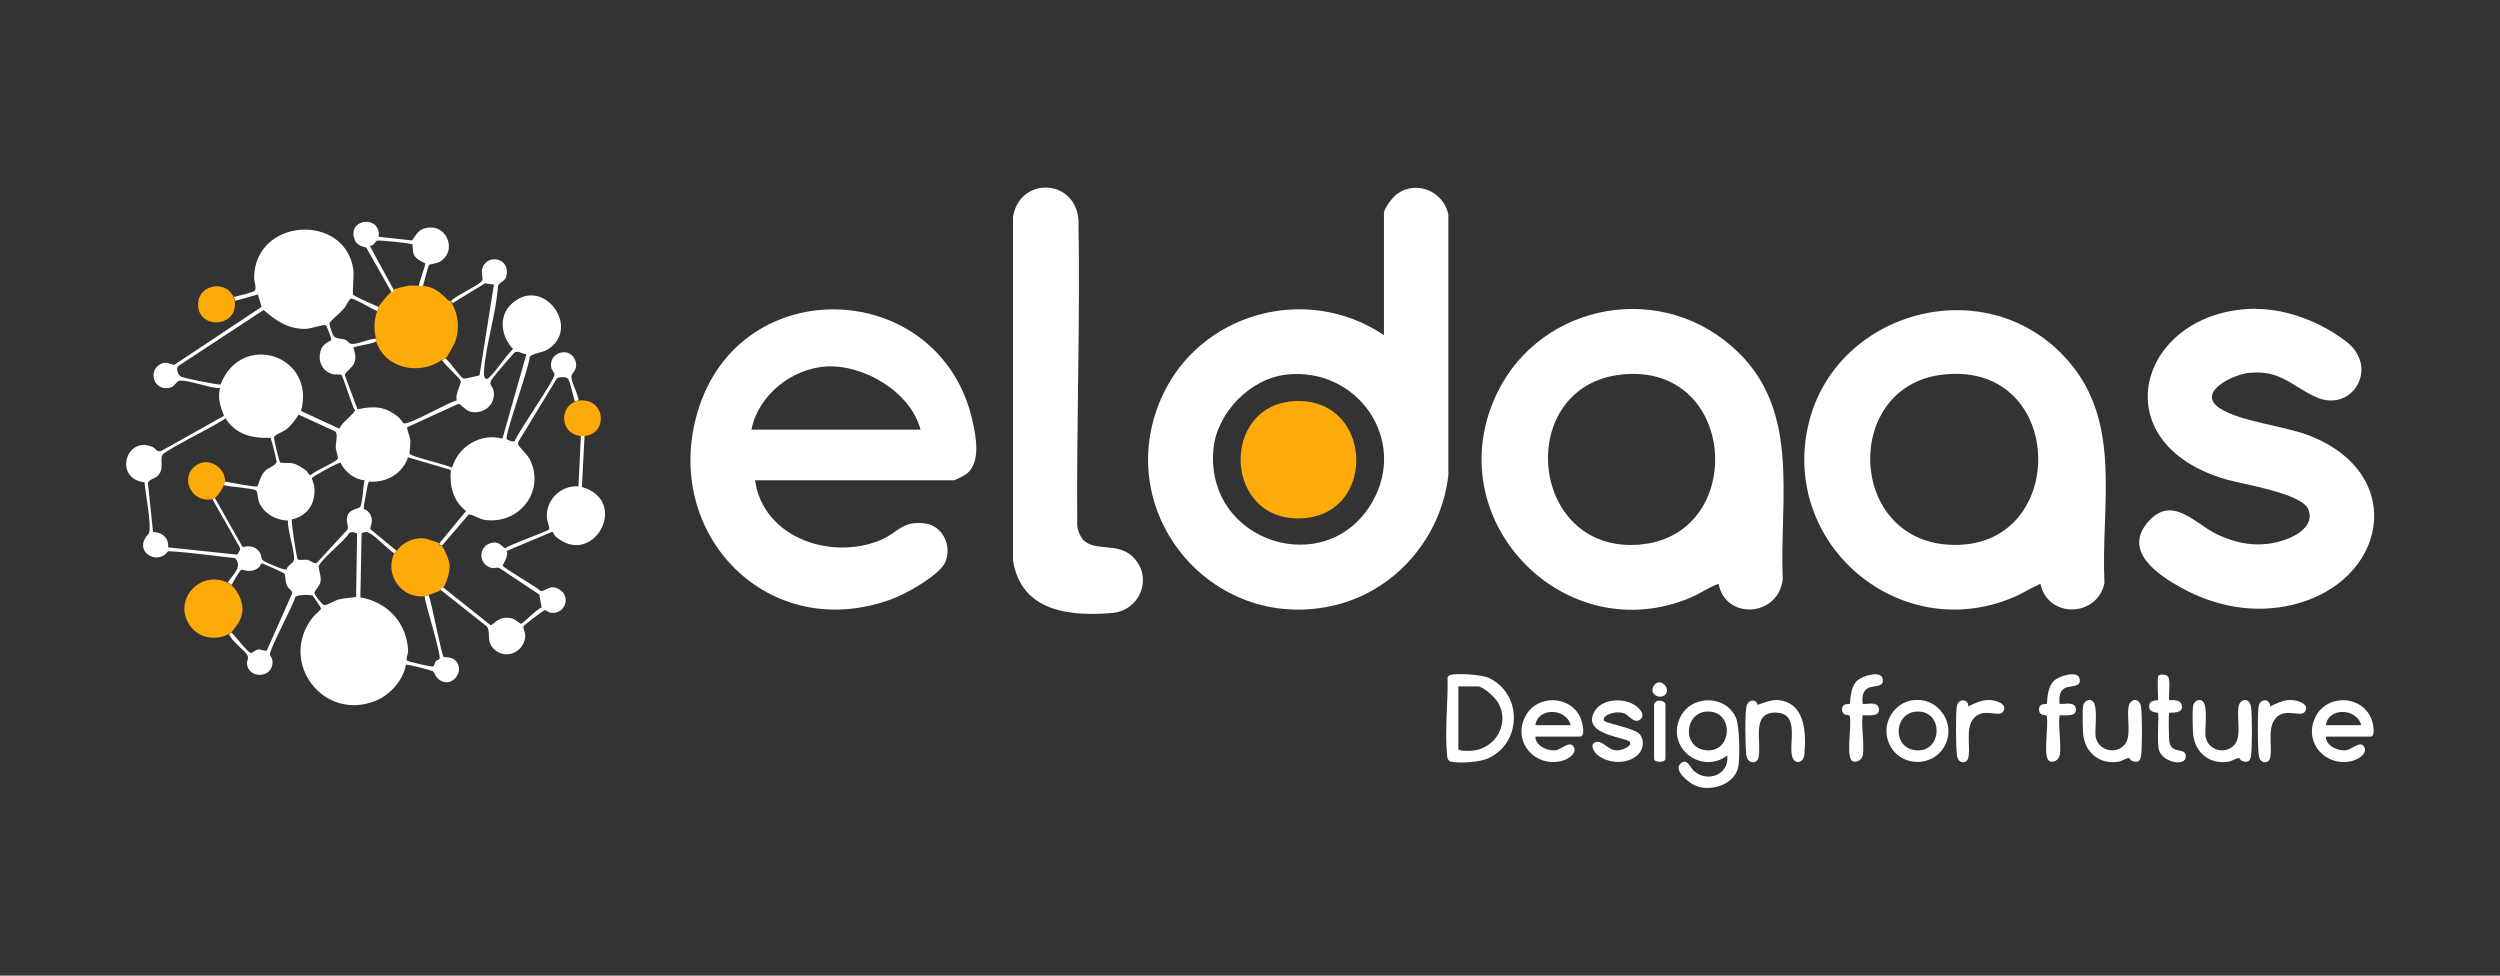 <?xml version="1.0" encoding="UTF-8"?>
<svg id="Layer_1" xmlns="http://www.w3.org/2000/svg" version="1.1" viewBox="0 0 123 48">
  <rect x="0" y="0" width="123" height="48" fill="#333333" stroke="none"/>
  <!-- Generator: Adobe Illustrator 29.5.0, SVG Export Plug-In . SVG Version: 2.1.0 Build 137)  -->
  <defs>
    <style>
      .st0 {
        fill: #fff;
      }

      .st1 {
        fill: #feab0a;
      }
    </style>
  </defs>
  <path class="st0" d="M68.09,16.49v-5.99c0-.26.44-.81.65-.96.96-.7,2.3-.11,2.52,1.02v12.8c-.34,3.11-2.65,5.78-5.73,6.45-5.95,1.31-10.85-4.62-8.4-10.21,1.85-4.22,7.16-5.68,10.96-3.11ZM63.29,18.43c-1.79.2-3.43,1.89-3.59,3.68-.41,4.59,5.58,6.47,7.81,2.6,1.78-3.08-.73-6.67-4.23-6.28Z"/>
  <path class="st0" d="M18.64,15.12s-.04.13-.06.19c-.23-.07-1.17-.66-1.33-.62-.15.15-.21.36-.35.52-.13.15-.67.6-.69.69-.02.1.16.58.22.65.12.13.41.1.57.17.09.04.16.17.25.19.28.08.93-.27,1.26-.24,0,.04-.01.09,0,.12-.14.13-1.07.24-1.12.31-.02.03.17.36.06.71-.1.31-.51.5-.48.67l.62,1.66c.81-.18,1.36-.15,2.01.38.09.07.24.31.26.31.31.07,2.17-1.03,2.62-1.13-.12-.26.22-.82.19-.94-.04-.17-.8-.82-.92-1.04.08-.06.18-.06.19-.06.24.18.66.86.87.97.04.02.66-.14.78-.16l.71-4.47-.44-.06-1.6.98s-.06-.12-.06-.12c.25-.27,1.38-.77,1.52-.99.09-.14-.14-.43.09-.78.39-.57,1.34-.2,1.09.59-.07.24-.34.26-.4.46-.09,1.36-.61,2.89-.69,4.22-.01.21.04.49.27.26.41-.4.75-.98,1.16-1.39-.59-.62-.74-1.61-.06-2.23,1.56-1.42,3.48,1.26,1.72,2.28-.21.12-.76.19-.84.34-.02.51-1.25,3.88-1.13,4.05.01.02.37.19.4.07.19-.46,1.97-3.01,1.95-3.25,0-.1-.14-.22-.16-.34-.15-.75.88-1.05,1.16-.41.22.51-.17.64-.17.85,0,.29.32.84.36,1.16-.02,0-.16.05-.19.06-.07-.22-.23-.98-.34-1.12-.09-.11-.4-.08-.53-.03l-1.88,3.09c-.03.06-.06.12-.04.19.02.07.47.5.58.73.77,1.56-.53,3.21-2.22,2.97-.31-.05-.52-.25-.79-.27l-1.31,1.53s-.07,0-.1-.02c-.03-.03-.02-.1-.02-.1l1.3-1.58c-.64-.48-.82-1.24-.75-2.02l-2.11-.62c-.25.8-1.09,1.28-1.92,1.19-.06.04-.26,1.25-.26,1.32,0,.03.19.11.25.19.33.41.02.74.09.84l1.28,1.06c-.04.06-.12.12-.12.12-.31-.18-1.08-1.05-1.39-1.05-.04,0-.2.05-.21.07l-.06,3.15c1.34.23,2.3,1.27,2.35,2.65,0,.12-.12.37-.06.46.04.05,1.25.33,1.3.29s.06-.18.12-.26c.05-.06.16-.07.18-.1.11-.19-.69-2.67-.73-3.09.03,0,.13-.05.19-.06.17.36.63,2.94.75,3.04.05.04.44-.05.65.26.39.56-.4,1.41-.99.75-.09-.1-.13-.28-.2-.31-.07-.04-1.27-.36-1.32-.31-.13.76-.79,1.49-1.49,1.77-2.58,1.04-4.8-1.91-3.1-4.1.07-.09.41-.38.42-.44,0-.04-.4-.62-.43-.64-.07-.04-.78-.06-.85.09-.11.44-1.29,2.58-1.24,2.83.02.07.1.13.12.26.11.9-1.18.96-1.25.18-.01-.14.09-.26.03-.4-.11-.25-.82-.73-.9-1.06.03-.02.07-.07.12-.06.18.14.8,1,.95.98.1,0,.24-.17.39-.17.11,0,.32.11.39.05l1.25-2.82c0-.13-.19-.22-.26-.36-.08-.17-.08-.53-.12-.59-.03-.05-1.07-.52-1.13-.51-.05,0-.06.14-.13.19-.43.35-.79.07-.89.13-.04.02-.41.62-.45.74-.01-.01-.18-.12-.19-.12.22-.38.75-.76.36-1.2-1.1-.11-2.2-.29-3.3-.34-.49.68-1.53.12-1.15-.6.17-.32.26-.14.24-.69-.02-.68-.19-1.42-.25-2.1-1.55-.18-.9-2.34.41-1.73.14.07.21.26.41.19l3.09-1.73c-.17-.45-.33-.89-.19-1.37-.42.05-1.76-.48-2.05-.34-.11.05-.2.26-.37.31-.79.25-1.16-.75-.56-1.12.38-.23.58.05.74,0l4.28-2.84-.18-.61-1.12.31s-.05-.17-.06-.19c.16-.04.98-.23,1.03-.31.09-.14-.04-.46-.04-.65.06-2.96,4.51-3.18,4.89-.36.03.25-.06,1.13-.02,1.2.07.11,1.08.53,1.28.62ZM16.02,16c-.07-.05-.75.17-.95.18-.86.03-1.49-.39-2.1-.93l-4.2,2.76c-.12.14-.02.45.16.53s1.8.4,1.92.38c1.03-2.65,4.71-1.44,3.96,1.3l1.88.87c.21-.37.55-.57.78-.88-.15-.21-.59-1.72-.68-1.77-.07-.04-.26,0-.38-.02-.57-.14-.8-.66-.62-1.21.11-.33.51-.45.52-.49,0-.04-.23-.68-.26-.7ZM25.91,17.42c-.19.02-.38-.17-.56-.1-.08.04-1.06,1.2-1.15,1.34-.18.28.02.3.08.54.15.67-.46,1.2-1.12,1.06-.25-.05-.5-.4-.61-.39l-2.52,1.15c.01.23.14.41.16.66.01.15-.05.63-.04.65.1.14,1.81.53,2.09.68.31-1.05,1.41-1.72,2.48-1.43l1.18-4.16ZM15.07,23.15c.07.06.1.24.23.22.21-.22,1.2-.61,1.32-.8.04-.06-.09-.38-.1-.52-.02-.27.14-.7-.04-.83l-1.79-.82c-.16.25-.36.54-.6.72-.15.12-.62.28-.61.42,0,.09.25,1.18.31,1.22.05.03.46,0,.62.04.21.04.5.23.66.37ZM11.06,23.69c.21.04,1.55.3,1.61.24.03-.03.14-.54.38-.77.15-.14.55-.28.56-.44,0-.08-.26-1.15-.31-1.18-.92.03-1.69-.16-2.21-.96-.37.31-2.99,1.58-3.1,1.8-.14.28.12.69-.24,1.04-.12.12-.47.19-.47.36l.25,2.4c.43-.01.8.3.74.75l3.41.36c.05-.12.18-.23.11-.37l-1.34-2.36s.12-.06.12-.06l1.37,2.42c.33-.1.68-.03.86.29.06.12.05.28.13.36s1.08.51,1.17.45c.03-.19.3-.3.35-.43.12-.27-.34-1.59-.28-1.98-.6-.01-1.23-.36-1.44-.95-.05-.14-.05-.46-.13-.53-.12-.11-1.34-.18-1.6-.26.01-.05.06-.17.06-.19ZM16.77,22.76c-.07-.05-1.37.68-1.42.75-.03.04.1.3.11.4.09.83-.29,1.46-1.11,1.65,0,.24.23,1.92.31,1.97.06.04.33,0,.45.01.16.03.35.22.47.16l1.52-1.65c.08-.18-.16-.49.06-.8.14-.2.5-.22.56-.31.12-.17.14-1.04.22-1.31-.49-.03-.98-.42-1.19-.87ZM17.57,26.25c-.13-.06-.28-.12-.4-.01-.24.4-1.37,1.27-1.49,1.62-.03.08.14.49.09.77-.04.21-.31.44-.3.55,0,.08.38.57.47.59.12.03.52-.22.7-.27.29-.08.59-.08.88-.13l.05-3.12Z"/>
  <path class="st0" d="M84.55,28.72c-.47.17-.91.49-1.39.69-6.08,2.55-12.22-3.6-9.68-9.68,1.93-4.64,7.88-6.01,11.69-2.72,3.49,3,2.37,7.4,2.54,11.49-.2,1.84-2.8,2.04-3.16.22ZM79.75,18.43c-5.24.59-4.56,8.75.85,8.37s4.93-9.02-.85-8.37Z"/>
  <path class="st0" d="M100.39,28.72c-.49.22-.93.51-1.43.71-5.5,2.24-11.22-2.57-10.03-8.35s8.82-7.93,12.83-3.32c2.69,3.09,1.59,7.17,1.78,10.92-.35,1.7-2.78,1.76-3.15.05ZM95.59,18.43c-4.9.55-4.73,8.07.29,8.37,5.96.36,5.87-9.07-.29-8.37Z"/>
  <path class="st0" d="M37.15,23.63c.39,2.82,3.72,3.95,6.15,2.95.88-.36,1.07-.97,2.2-.83.89.11,1.36,1.13,1,1.92-.29.64-1.94,1.56-2.61,1.8-6.07,2.26-11.35-3.18-9.57-9.2,2.08-7.03,11.97-6.57,13.53.45.17.78.42,2.03-.3,2.6-.08.06-.56.31-.62.31h-9.78ZM45.29,21.14c-.48-1.85-2.78-3.21-4.63-3.11-1.71.1-3.36,1.42-3.69,3.11h8.32Z"/>
  <path class="st0" d="M111,15.2c1.55,0,3.23.67,4.44,1.61,1.66,1.29.26,3.56-1.53,2.71-1.2-.56-1.73-1.34-3.29-1.17-.74.08-2.57.94-1.43,1.72,1.01.69,3.25.87,4.55,1.41,4.73,1.94,3.66,7.15-.92,8.27-1.89.46-3.8.1-5.48-.82-1.15-.63-2.92-1.81-1.65-3.26,1.19-1.36,2.33.13,3.41.63s2.17.67,3.37.24c.59-.21,1.41-.72,1.1-1.48-.32-.79-3.2-1.23-4-1.46-6.32-1.8-4.32-8.39,1.43-8.41Z"/>
  <path class="st0" d="M53.26,26.53c.6.65,1.7.12,2.47.86,1.03,1.01.37,2.65-1.02,2.77-2.12.18-4.48-.09-4.87-2.59V10.68c.3-1.97,3.03-1.94,3.22.12.09,5.01-.1,10.04-.06,15.03,0,.21.13.54.27.69Z"/>
  <path class="st0" d="M28.76,21.45l-.13,2.51c2.4.7.54,4.03-1.3,2.43-.1-.09-.09-.25-.2-.21l-2.21.93c.13.23-.19.67-.19.71,0,.11,1.66,1.05,1.86,1.25.24.07.45-.37.93-.07.63.39.23,1.28-.46,1.14-.1-.02-.17-.12-.25-.12s-1.03.74-1.06.8c-.02.05.11.34.09.52-.07.69-.84,1.1-1.42.69s-.23-.92-.47-1.21l-2.27-1.8s-.01-.07.02-.1.1-.01.1-.02l2.34,1.86c.11.02.4-.52,1.07-.33.13.04.39.26.42.26.09,0,.82-.76,1.02-.8l-.12-.64-1.94-1.29c-.12-.08-.24.01-.36-.01-.7-.13-.74-1.07-.05-1.24.44-.11.55.27.69.26.25-.2,2.07-.82,2.15-.93.04-.06-.1-.41-.11-.53-.09-.88.67-1.65,1.55-1.58l.12-2.49c.06,0,.13,0,.19,0Z"/>
  <path class="st1" d="M20.62,14.06c.06,0,.13,0,.19,0,.54.06.85.32,1.21.69.05.05.14.05.15.06,0,0,.04.08.06.12.34.57.39,1.31.15,1.92-.03.09-.43.78-.46.81,0,0-.1,0-.19.06-1.12.76-2.78.42-3.23-.93-.01-.03,0-.09,0-.12-.11-.46-.1-.92.06-1.37.02-.06.04-.15.06-.19.08-.16.48-.62.62-.75,0,0,.06,0,.1-.02.03-.02.01-.1.02-.1.03-.02.64-.17.72-.18.16-.02.36-.01.52,0Z"/>
  <path class="st0" d="M84.98,37.17c-1.26.95-2.98-.35-2.34-1.82.5-1.16,2.22-1.21,2.76-.06.19.41.2,1.85.14,2.34-.11.93-1.28,1.34-2.09,1.04-.3-.11-1.14-.75-.77-1.1.32-.3.46.17.65.35.66.61,1.77.2,1.65-.75ZM83.97,35.01c-1.07.06-1.2,1.66-.17,1.88,1.44.31,1.59-1.96.17-1.88Z"/>
  <path class="st1" d="M21.62,26.74s-.01.07.02.1c.04.03.1.02.1.02.16.2.36.7.38.96.02.3-.14.85-.31,1.09,0,0-.07-.01-.1.02s-.01.1-.02.1c-.1.07-.48.21-.62.25-.06.01-.15.06-.19.06-1.15.1-1.96-1.07-1.49-2.11,0,0,.08-.07.12-.12.32-.45.89-.7,1.45-.61.06.01.62.21.67.23Z"/>
  <path class="st0" d="M71.36,33.21c.35-.1,1.53-.02,1.88.14,1.67.77,1.65,3.2-.02,3.96-.42.19-1.37.25-1.81.17-.2-.04-.21-.24-.22-.4-.11-1.18.06-2.57.03-3.76.03-.05.08-.09.14-.11ZM71.75,33.76v3.08c0,.13.54.1.65.1,1.18-.09,1.93-1.36,1.28-2.41-.14-.23-.71-.76-.97-.76h-.96Z"/>
  <path class="st1" d="M11.18,28.66s.17.11.19.12c.29.22.56.78.56,1.15,0,.55-.27.81-.56,1.21-.06,0-.09.05-.12.06-.63.31-1.4.22-1.85-.35-.97-1.23.38-2.84,1.79-2.19Z"/>
  <path class="st0" d="M75.54,36.24c0,.46.61.73,1.01.67.26-.04.68-.47.86-.19.23.34-.28.65-.58.72-1.28.31-2.36-.86-1.84-2.08s2.28-1.2,2.78-.02c.08.18.25.9-.03.9h-2.21ZM77.28,35.68c-.21-.84-1.61-.9-1.74,0h1.74Z"/>
  <path class="st0" d="M114.43,36.24c0,.46.61.73,1.01.67.26-.04.68-.47.86-.19.23.34-.28.65-.58.72-1.28.31-2.36-.86-1.84-2.08s2.28-1.2,2.78-.02c.08.18.25.9-.03.9h-2.21ZM116.17,35.68c-.21-.84-1.61-.9-1.74,0h1.74Z"/>
  <path class="st0" d="M19.26,14.37l-1.24-2.19c-.29-.07-.51-.15-.6-.47-.27-.99,1.34-1.11,1.21-.06l1.64.18c.17-.21.27-.47.55-.57,1.12-.4,1.75,1.08.81,1.62-.16.09-.45.11-.51.15-.08.06-.24.88-.32,1.04-.06,0-.13,0-.19,0,0-.16.35-1.07.31-1.11-.02-.03-.42-.16-.55-.42-.09-.18-.05-.49-.08-.51-.06-.07-1.64-.22-1.75-.19-.06.02-.16.29-.35.25l1.18,2.17s.01.08-.02.1c-.04.03-.1.02-.1.02Z"/>
  <path class="st0" d="M94.16,34.45c1.24-.15,2.13,1.21,1.49,2.3-.57.97-2.02.99-2.61.02s.03-2.2,1.12-2.33ZM94.29,35.01c-1.07.06-1.2,1.66-.17,1.88,1.44.31,1.59-1.96.17-1.88Z"/>
  <path class="st0" d="M78.96,35.49c.06.07,1.39.35,1.66.58.31.28.25.8-.04,1.07-.52.49-1.5.44-2.02-.03-.18-.17-.35-.51-.04-.6.35-.09.58.4,1.03.41.18,0,.73-.15.65-.4s-2.48-.34-1.73-1.55c.45-.72,1.87-.66,2.29.05.17.29-.14.55-.4.4-.33-.19-.29-.38-.82-.37-.19,0-.81.18-.59.44Z"/>
  <path class="st0" d="M104.82,37.4s0-.11-.11-.1c-.15.02-.32.16-.51.18-.93.13-1.63-.47-1.71-1.39-.02-.28-.04-1.12,0-1.37.04-.19.24-.35.43-.25.33.16.14,1.37.18,1.74.09.73,1.06.97,1.48.36.34-.49-.07-1.74.26-2.04.23-.21.46-.03.5.24.06.43.06,2,0,2.42-.05.35-.27.34-.53.2Z"/>
  <path class="st0" d="M110.23,37.4s0-.11-.11-.1c-.15.02-.32.16-.51.18-.93.13-1.63-.47-1.71-1.39-.02-.28-.04-1.12,0-1.37.04-.19.24-.35.43-.25.33.16.14,1.37.18,1.74.09.73,1.06.97,1.48.36.34-.49-.07-1.74.26-2.04.23-.21.46-.03.5.24.06.43.06,2,0,2.42-.05.35-.27.34-.53.2Z"/>
  <path class="st0" d="M86.48,34.68s.64-.26.95-.24c1.38.09,1.44,1.58,1.35,2.64-.04.51-.48.53-.6.16-.2-.67.4-2.15-.8-2.18-1.28-.03-.67,1.53-.87,2.25-.08.27-.55.31-.6-.22-.04-.44-.07-1.98.02-2.35.05-.2.26-.36.45-.22.08.05.09.16.11.17Z"/>
  <path class="st0" d="M91.63,37.2c-.06.27-.47.39-.58.14-.18-.42.05-1.61-.04-2.12-.01-.07-.38.03-.38-.31s.34-.25.38-.28c.04-.04-.02-.75.34-1.12.26-.26,1.16-.53,1.27-.14.13.48-.48.34-.73.49-.28.17-.27.48-.25.77.28.03.73-.14.8.23.07.43-.53.32-.8.33-.08.58.11,1.49,0,2.02Z"/>
  <path class="st0" d="M101.32,37.2c-.06.27-.47.39-.58.14-.18-.42.05-1.61-.04-2.12-.01-.07-.38.03-.38-.31s.34-.25.38-.28c.04-.04-.02-.75.34-1.12.26-.26,1.16-.53,1.27-.14.13.48-.48.34-.73.49-.28.17-.27.48-.25.77.28.03.73-.14.8.23.07.43-.53.32-.8.33-.08.58.11,1.49,0,2.02Z"/>
  <path class="st0" d="M106.17,33.29c.04-.14.4-.13.5,0,.14.18,0,1.1.06,1.16.03.02.52-.09.61.23.13.47-.58.36-.61.39-.05.05-.02,1.24,0,1.4.08.67.82.27.81.74,0,.53-1.08.3-1.3-.25-.15-.36,0-1.82-.07-1.89-.02-.02-.41.01-.43-.29-.04-.37.44-.31.44-.34,0-.24-.05-.99,0-1.15Z"/>
  <path class="st0" d="M96.85,34.75c.32-.15.65-.32,1.02-.31.3,0,.98.2.66.6-.15.19-.74-.06-1.1.08-.89.35-.42,1.6-.6,2.2-.08.27-.5.27-.55-.17-.05-.41-.07-2.05,0-2.42s.57-.37.56.03Z"/>
  <path class="st0" d="M111.7,34.75c.32-.15.65-.32,1.02-.31.3,0,.98.2.66.6-.15.19-.74-.06-1.1.08-.89.35-.42,1.6-.6,2.2-.08.27-.5.27-.55-.17-.05-.41-.07-2.05,0-2.42s.57-.37.56.03Z"/>
  <path class="st1" d="M11.55,14.81c.17,1.36-1.9,1.41-1.8.09.07-.94,1.4-1.11,1.74-.28,0,.02.06.18.06.19Z"/>
  <path class="st1" d="M28.76,21.45c-.06,0-.13,0-.19,0-.94-.08-1.1-1.29-.31-1.68.02-.01.17-.06.19-.06,1.36-.17,1.48,1.64.31,1.74Z"/>
  <path class="st0" d="M81.38,34.66c.09-.32.56-.18.56,0v2.67c0,.2-.56.2-.56,0v-2.67Z"/>
  <path class="st0" d="M81.93,34.18c-.27.26-.84-.04-.55-.46s.85.15.55.46Z"/>
  <path class="st1" d="M11.06,23.69s-.05.14-.06.19c-.06.19-.28.51-.43.62,0,0-.12.06-.12.06-1.07.2-1.64-1.12-.78-1.68.6-.39,1.41.1,1.4.81Z"/>
  <path class="st1" d="M63.79,19.73c3.72-.1,3.97,5.44.41,5.76-4.03.36-4.25-5.66-.41-5.76Z"/>
</svg>